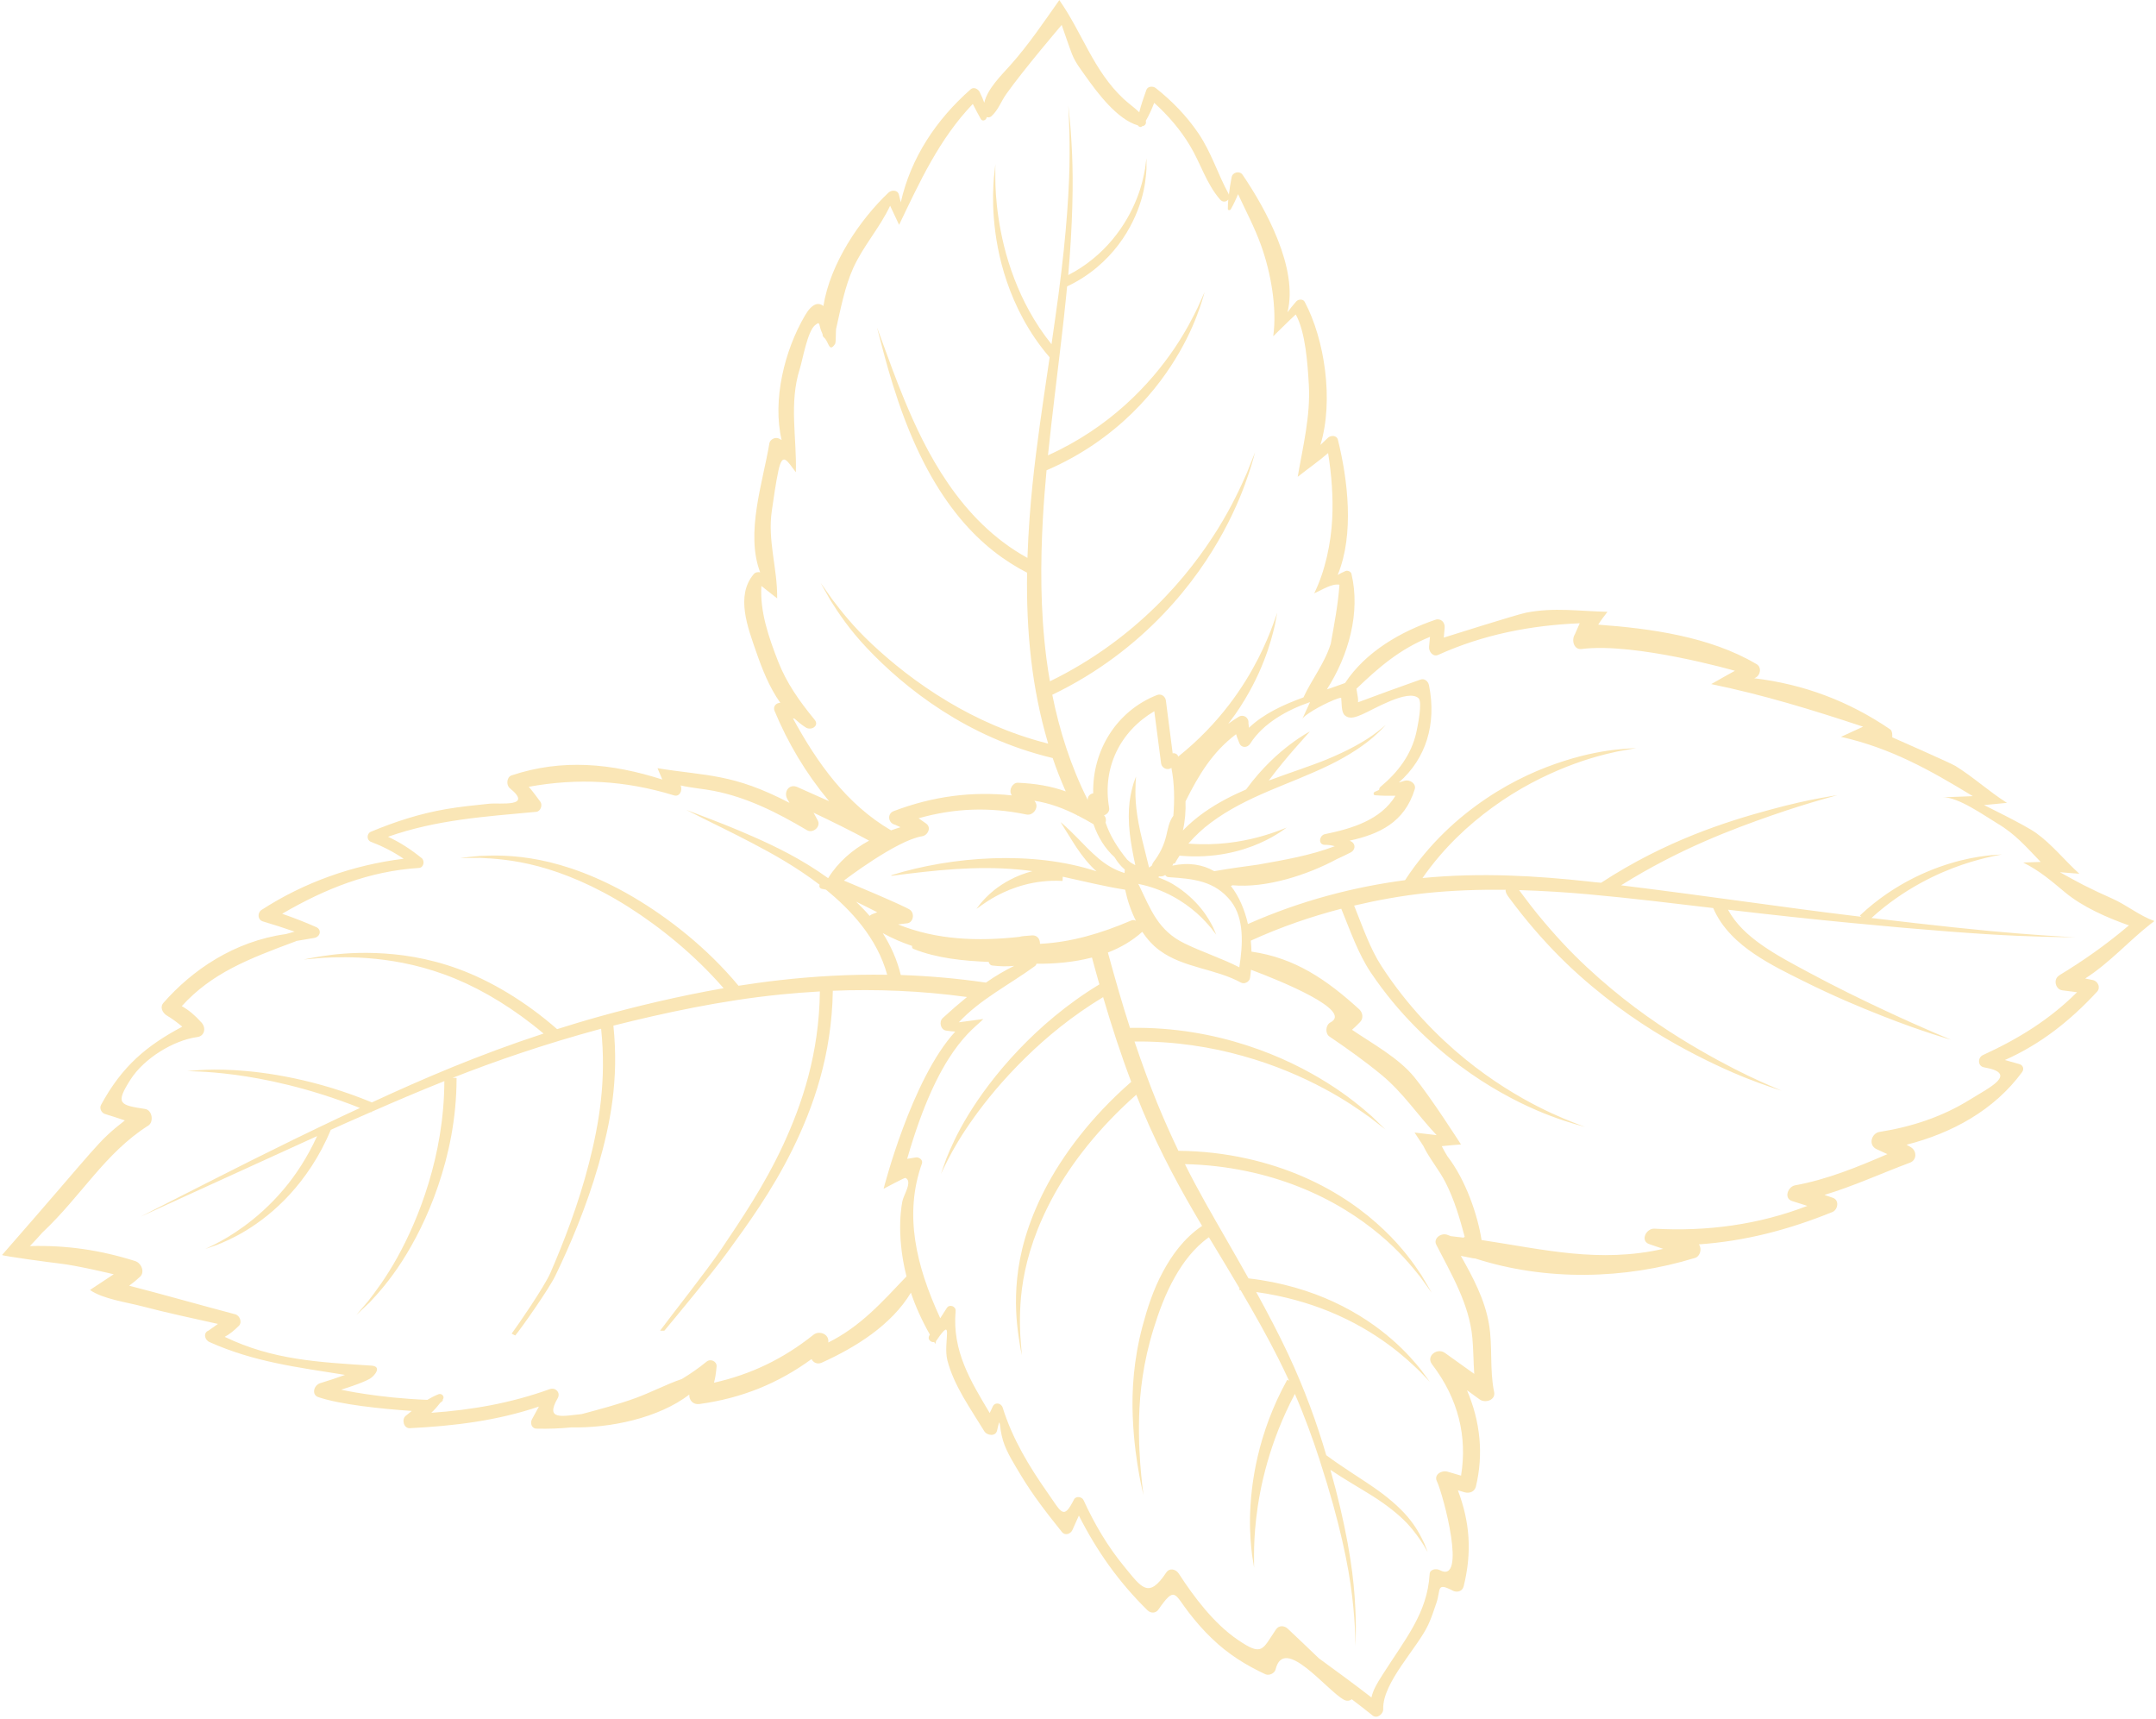 <?xml version="1.0" encoding="UTF-8"?>
<svg xmlns="http://www.w3.org/2000/svg" xmlns:xlink="http://www.w3.org/1999/xlink" id="Livello_2" data-name="Livello 2" viewBox="0 0 473 377">
  <defs>
    <style>
      .cls-1 {
        fill: none;
      }

      .cls-2 {
        clip-path: url(#clippath);
      }

      .cls-3 {
        fill: #fae6b6;
      }
    </style>
    <clipPath id="clippath">
      <rect class="cls-1" width="473" height="377"></rect>
    </clipPath>
  </defs>
  <g id="Livello_1-2" data-name="Livello 1">
    <g class="cls-2">
      <path class="cls-3" d="m451.72,214.01c-1.3.79-.79,3.02.7,3.22,1.3.16,1.96.24,3.26.42-6.02,5.99-12.79,10.19-20.63,13.78-1.21.55-1.21,2.44.23,2.7,7.73,1.35,1.08,4.47-3.09,7.07-6.07,3.78-12.79,5.98-19.82,7.09-1.85.3-2.54,2.93-.68,3.78.79.36,1.59.72,2.38,1.1-6.59,2.84-13.14,5.54-20.28,6.85-1.53.29-2.52,2.83-.62,3.44,1.16.38,2.25.72,3.34,1.06-10.66,4.13-22.13,5.66-33.55,5-1.81-.1-3.21,2.69-1.1,3.4,1.01.34,2.02.69,3.03,1.03-14.08,3.16-26.04.15-39.85-1.94-.84-5.39-3.44-13.14-7.5-18.38-.42-.7-.84-1.43-1.24-2.21.47-.08,4.22-.38,4.22-.38,0,0-6.54-10.25-10.26-14.79-3.45-4.21-9.16-7.31-13.65-10.36.48-.39.99-.89,1.78-1.7.79-.8.57-2.09-.18-2.78-7.14-6.51-14.15-11.31-23.65-12.66-.02-.8-.07-1.6-.15-2.41,6.64-3.03,13.29-5.3,19.85-7,1.99,4.86,3.7,9.85,6.5,14.03,3.03,4.5,6.3,8.38,9.61,11.74,6.62,6.73,13.28,11.36,18.94,14.55,5.68,3.21,10.39,5.02,13.56,6.08,1.59.53,2.83.9,3.66,1.12.82.22,1.25.35,1.25.35,0,0-.41-.16-1.21-.45-.8-.3-2.01-.77-3.54-1.41-3.07-1.29-7.61-3.41-13.02-6.85-5.4-3.44-11.72-8.26-17.93-15-3.1-3.36-6.2-7.25-9.02-11.6-2.45-3.79-4.04-8.39-5.98-13.25,5.22-1.23,10.39-2.15,15.41-2.7,6.13-.66,12.08-.83,17.84-.77,0,.06-.03.13-.02.18.02.2.03.18.05.27.03.15.09.29.1.31.05.11.11.22.14.27.08.13.13.19.2.32.14.2.21.3.35.49.45.6.91,1.19,1.35,1.78.89,1.17,1.81,2.33,2.72,3.42,1.81,2.18,3.69,4.28,5.56,6.23,3.73,3.9,7.56,7.24,11.25,10.16,7.38,5.84,14.42,9.93,20.23,12.91,5.82,2.99,10.54,4.91,13.71,6.06,3.17,1.15,4.89,1.67,4.89,1.67,0,0-1.67-.69-4.72-2.06-3.06-1.38-7.61-3.61-13.21-6.85-5.58-3.23-12.33-7.53-19.42-13.45-3.54-2.96-7.21-6.3-10.81-10.18-1.79-1.93-3.6-4.01-5.35-6.15-.88-1.08-1.77-2.21-2.62-3.36-.43-.58-.87-1.16-1.31-1.75-.05-.08-.08-.12-.14-.2,5.14.15,10.15.47,14.98.9,9.78.88,18.96,2.02,27.6,3.04,1.91,4.5,5.55,7.73,9.05,10.09,3.61,2.43,7.26,4.19,10.57,5.84,6.67,3.33,12.6,5.82,17.43,7.71,4.83,1.91,8.62,3.2,11.18,4.03,2.56.84,3.91,1.21,3.91,1.21,0,0-1.31-.54-3.77-1.6-2.46-1.06-6.12-2.67-10.78-4.85-4.66-2.19-10.39-4.94-16.86-8.43-3.24-1.75-6.77-3.58-10.09-5.91-2.9-2.03-5.7-4.55-7.39-7.73,9.81,1.15,18.9,2.13,26.96,2.9,15.93,1.54,28.33,2.48,36.63,2.83,4.16.17,7.32.26,9.42.28,2.1.03,3.19.05,3.19.05,0,0-1.08-.08-3.18-.19-2.1-.11-5.26-.33-9.39-.66-7.51-.59-18.33-1.73-32.17-3.39,7.11-6.46,14.64-9.88,19.86-11.67,2.77-.94,4.99-1.48,6.47-1.81,1.47-.31,2.29-.46,2.29-.46,0,0-.8.06-2.33.16-1.53.16-3.81.43-6.71,1.16-5.71,1.43-14.31,4.72-22.11,12.07.13.11.19.17.31.28-.7-.08-1.36-.17-2.08-.25-14.13-1.69-31.22-4.26-50.63-6.65,12.78-8.01,24.52-12.34,33-15.31,4.56-1.59,8.22-2.69,10.66-3.4,2.45-.7,3.77-1.06,3.77-1.06,0,0-1.36.2-3.86.66-2.49.45-6.26,1.26-10.98,2.55-9.38,2.55-22.75,6.71-36.97,16-.95-.06-1.91-.19-2.91-.3-11.22-1.21-23.3-1.99-36.27-.74,4.65-6.69,10.16-11.71,15.32-15.47,5.86-4.28,11.53-7.04,16.24-8.91,4.73-1.88,8.61-2.82,11.25-3.39,2.67-.46,4.05-.72,4.05-.72,0,0-1.45.02-4.13.3-2.67.27-6.72.92-11.67,2.51-4.94,1.57-10.91,4.08-17.12,8.27-6.01,4.05-12.46,9.76-17.77,17.88-11.14,1.47-22.81,4.45-34.47,9.62-.71-3.14-1.95-6.06-3.74-8.35.12-.06.25-.09.37-.15,7.33.66,16.37-2.23,22.91-5.76,1.01-.45,2.02-.94,3.02-1.45.99-.51,1.15-1.81.1-2.4-.13-.07-.23-.11-.35-.18,6.53-1.42,12.05-4.02,14.28-11.26.4-1.27-1.12-2.19-2.18-1.89-.45.14-.88.27-1.31.4,6.01-5.27,8.31-12.88,6.63-21.3-.18-.9-.96-1.61-1.91-1.27-4.55,1.62-9.1,3.25-13.67,4.97.07-.74-.04-1.18-.35-2.97,5.02-4.8,9.51-8.68,16.14-11.38-.07.73-.13,1.45-.2,2.18-.09,1.05.86,2.28,2.01,1.77,9.83-4.45,20.33-6.5,31.04-6.93-.35.81-.7,1.61-1.06,2.42-.8,1.23-.26,3.44,1.48,3.22,11.77-1.48,33.63,4.78,33.63,4.78,0,0-4.48,2.48-5.2,2.92,11.46,2.36,22.08,5.62,33.32,9.34-1.94.9-2.92,1.34-4.85,2.23,10.96,2.48,19.48,7.26,28.92,13.01-2.65.09-3.97.15-6.62.26,3.39-.14,9.26,4.09,12.03,5.74,3.92,2.32,6.37,5.2,9.48,8.43-1.28.05-2.56.08-3.84.13,3.75,1.9,6.1,3.98,9.21,6.56,3.82,3.17,9.13,5.51,13.79,7.16.08.03.16.02.24.03-4.83,4.11-9.94,7.74-15.41,11.04Zm-133.55,57.09c-.21-.07-.41-.15-.64-.23-1.26-.52-3.17.72-2.42,2.18,3.36,6.57,7.22,12.99,7.91,20.43.23,2.57.23,5.26.41,7.89-2.15-1.54-4.3-3.08-6.46-4.62-1.65-1.17-4.19.7-2.79,2.53,5.82,7.6,7.74,15.94,6.36,24.41-.98-.28-1.96-.57-2.94-.86-1.32-.4-3.05.64-2.38,2.06,1.41,2.93,6.69,22.79.63,19.52-.76-.41-2.14-.18-2.2.85-.51,8.6-5.27,14.14-10.32,22.08-1.27,1.99-2.07,3.33-2.45,5.01-3.8-2.95-7.68-5.77-11.55-8.6-2.27-2.16-4.51-4.34-6.81-6.48-.76-.71-1.94-.79-2.58.15-3.03,4.45-2.93,6.02-8.42,2.26-5.22-3.57-9.55-9.32-12.93-14.53-.63-.96-2.02-1.28-2.74-.19-3.87,5.84-5.39,3.32-9.17-1.28-3.69-4.48-6.56-9.37-8.96-14.61-.35-.77-1.67-.97-2.1-.15-2.31,4.56-2.68,2.95-5.76-1.43-4.09-5.83-7.74-11.85-9.88-18.71-.34-1.07-1.76-1.29-2.22-.17-.2.45-.41.9-.63,1.35-4.18-7.01-8.26-13.57-7.48-22.39.09-1.03-1.35-1.56-1.92-.67-.48.75-.97,1.5-1.45,2.26-5.35-11.58-7.98-22.8-4.02-33.94.28-.78-.64-1.43-1.29-1.34-.65.09-1.3.22-1.95.32,6.93-24.14,14.47-28.29,16.71-30.67-1.8.25-3.59.49-5.38.72,4.69-5.05,11.09-8.24,16.67-12.31.2-.14.32-.33.38-.54,3.93.04,8.13-.31,12.16-1.36.54,1.97,1.07,3.95,1.63,5.89-7.17,4.34-13.06,9.47-17.69,14.33-5.05,5.31-8.6,10.25-11.08,14.31-2.49,4.07-3.91,7.35-4.8,9.56-.81,2.24-1.2,3.41-1.2,3.41,0,0,.51-1.14,1.57-3.21,1.05-2.06,2.8-5.16,5.52-8.97,2.71-3.81,6.43-8.42,11.52-13.4,4.55-4.46,10.21-9.15,16.98-13.23,1.9,6.47,3.93,12.69,6.17,18.58-8.81,7.67-15.13,16.18-18.97,23.64-3.88,7.54-5.5,14.03-6.05,19.39-.56,5.39-.13,9.72.27,12.55.4,2.85.75,4.4.75,4.4,0,0-.13-1.49-.34-4.35-.11-2.83-.23-7.02.66-12.22.89-5.18,2.78-11.42,6.77-18.66,3.84-6.97,9.86-14.73,18.01-21.92.46,1.16.92,2.3,1.39,3.43,3.89,9.28,8.44,17.63,13.05,25.34-4.1,2.79-6.68,6.55-8.55,9.99-2.22,4.1-3.49,8.19-4.5,11.95-2.01,7.52-2.38,14.32-2.16,19.85.22,5.55.9,9.92,1.42,12.83.27,1.45.5,2.57.68,3.31.18.73.27,1.11.27,1.11,0,0-.25-1.55-.52-4.47-.27-2.92-.6-7.27-.45-12.7s.89-11.94,3.15-19.23c1.13-3.64,2.51-7.56,4.69-11.41,1.78-3.14,4.15-6.4,7.47-8.74.32.53.65,1.08.97,1.6,1.99,3.29,3.9,6.45,5.74,9.58-.02.16-.02.24-.03.4.1,0,.19.02.28.03,3.03,5.15,5.83,10.13,8.24,14.91.84,1.67,1.63,3.32,2.39,4.96-.16-.09-.24-.13-.41-.21-6.54,11.83-8.02,22.99-8.16,30.18-.06,3.63.23,6.4.45,8.25.3,1.83.45,2.79.45,2.79,0,0-.03-.99-.02-2.82,0-1.84.08-4.62.49-8.15.77-6.66,2.85-16.54,8.47-27.15,2.16,4.95,3.9,9.78,5.34,14.2.09.3.18.57.27.86,4.22,13.02,6.19,22.66,6.97,29.42.4,3.47.58,6.2.64,8.01.06,1.8.11,2.76.11,2.76,0,0,0-.96.04-2.78.04-1.82-.02-4.56-.26-8.06-.45-6.47-1.89-15.63-5.31-27.76,3.35,2.24,6.53,4.03,9.2,5.71,3.25,2.06,5.79,4.1,7.56,5.96,1.77,1.87,2.83,3.54,3.57,4.65.67,1.14,1.02,1.74,1.02,1.74,0,0-.26-.64-.73-1.87-.57-1.19-1.42-3.02-3.04-5.1-1.61-2.08-4.11-4.43-7.34-6.72-3.22-2.3-7.13-4.6-11.15-7.58-1.98-6.77-4.67-14.32-8.36-22.19-2.06-4.39-4.44-8.92-7.01-13.6,6.08.84,11.45,2.4,15.97,4.24,5.44,2.22,9.69,4.84,12.92,7.19,3.24,2.36,5.48,4.51,6.99,5.96,1.45,1.5,2.2,2.29,2.2,2.29,0,0-.64-.89-1.89-2.57-1.32-1.64-3.33-4.05-6.43-6.73-3.08-2.68-7.26-5.68-12.79-8.24-5.09-2.35-11.39-4.31-18.66-5.14-1.6-2.86-3.27-5.76-4.98-8.75-2.96-5.16-6.11-10.56-8.97-16.31,9.41.2,17.92,2.18,24.82,4.9,7.71,3.02,13.57,6.94,17.85,10.51,4.3,3.58,7.05,6.93,8.86,9.2,1.71,2.35,2.59,3.58,2.59,3.58,0,0-.72-1.33-2.23-3.83-1.61-2.43-4.11-6.03-8.24-9.95-4.11-3.92-9.89-8.26-17.73-11.66-7.42-3.22-16.82-5.6-27.35-5.67-1.6-3.35-3.15-6.81-4.62-10.4-1.77-4.33-3.43-8.9-5.01-13.58,8.87-.09,16.9,1.24,23.73,3.16,7.26,2.02,13.22,4.69,17.85,7.16,4.64,2.47,7.96,4.83,10.19,6.43,2.16,1.67,3.28,2.55,3.28,2.55,0,0-1.02-.99-2.98-2.88-2.06-1.81-5.18-4.47-9.69-7.3-4.49-2.82-10.4-5.9-17.76-8.28-7.23-2.34-15.91-4.01-25.61-3.83-1.73-5.32-3.3-10.87-4.85-16.53,2.75-1.06,5.33-2.54,7.54-4.54,1.05,1.56,2.3,2.97,3.81,4.08,5.23,3.86,12.16,3.96,17.86,7.06.72.4,1.84-.15,1.97-1.01.09-.59.16-1.19.21-1.81,6.67,2.49,22.44,8.95,17.44,11.55-1.1.57-1.19,2.44-.23,3.09,3.92,2.66,7.77,5.4,11.42,8.41,4.78,3.95,7.95,8.84,12.1,13.23-1.6-.19-3.22-.39-4.84-.57.25.4.96,1.45,1.91,2.91,1.34,2.8,3.44,5.21,4.87,8.01,1.96,3.83,3.11,7.83,4.22,11.94-.09.08-.18.15-.29.19-.95-.12-1.91-.24-2.88-.34Zm-119.34,8.93c-5.39,5.67-10.05,10.94-17.12,14.46.29-1.86-2-2.7-3.24-1.7-6.66,5.32-13.76,8.7-21.83,10.52.29-1.06.45-2.18.57-3.52.11-1.18-1.32-1.83-2.2-1.1-1.69,1.39-3.52,2.65-5.41,3.8-3.49,1.19-6.83,2.98-10.29,4.23-3.83,1.38-7.77,2.42-11.7,3.47-4.13.42-8.13,1.48-5.27-3.46.72-1.24-.46-2.47-1.74-2.01-8.54,3.08-17.08,4.56-25.98,5.19.68-.64,1.32-1.36,1.94-2.17.24-.19.46-.4.71-.58-.09,0-.17,0-.26,0,.05-.07.1-.12.16-.19.46-.67-.3-1.4-.97-1.13-.92.36-1.71.79-2.46,1.23-10.88-.42-18.91-2.23-18.91-2.23,0,0,4.54-1.38,6.27-2.38,1.04-.6,2.84-2.74.37-2.9-11.72-.77-21.61-1.24-32.17-6.31,1.11-.62,2.09-1.39,3.14-2.46.71-.73.19-2.22-.84-2.49-7.84-2.07-15.53-4.28-23.26-6.27.8-.58,1.58-1.21,2.39-1.97,1.11-1.04.27-3.01-1.09-3.44-7.57-2.39-15.02-3.51-23.08-3.28.95-.98,1.86-1.97,2.74-2.97,8.58-8.06,13.71-17.43,23.24-23.47,1.23-.78.89-3.4-.72-3.64-5.58-.86-6.59-1.11-3.19-6.45,2.98-4.67,9.46-8.63,14.69-9.33,1.52-.21,1.98-1.96.88-3.18-1.47-1.63-2.74-2.69-4.32-3.6,6.57-7.23,14.52-10.33,24.96-14.2.06-.03.1-.06.16-.09,1.33-.22,2.65-.43,3.96-.67,1.31-.24,1.68-1.8.41-2.37-2.46-1.1-4.93-2.04-7.47-2.93,9.51-5.54,19.16-9.36,30.03-10.05,1.04-.07,1.3-1.56.58-2.15-2.41-1.96-4.74-3.45-7.38-4.69,10.67-3.76,21.3-4.42,32.51-5.47.92-.08,1.48-1.44.88-2.25-1.45-1.94-1.88-2.53-2.53-3.24,10.7-1.94,21.05-1.44,31.86,1.88,1.26.38,1.9-1.02,1.49-2.17,2.39.55,4.96.73,7.24,1.18,7.27,1.42,13.83,4.7,20.46,8.63,1.3.77,3.12-.77,2.36-2.15-.3-.56-.61-1.12-.92-1.69,4.15,1.98,8.23,3.98,12.19,6.13-3.65,1.99-6.78,4.68-8.99,8.23-5.88-4.23-11.58-6.95-16.18-8.99-4.85-2.15-8.66-3.59-11.16-4.54-2.49-.96-3.79-1.46-3.79-1.46,0,0,1.24.65,3.66,1.86,2.43,1.23,6.11,2.97,10.78,5.42,4.28,2.24,9.51,5.1,14.81,9.14-.13.37,0,.82.51.91.29.04.57.1.89.18,5.48,4.47,11.2,10.56,13.44,18.67-8.13-.13-16.07.33-23.71,1.2-3.02.34-5.98.76-8.91,1.21-6.88-8.28-15.34-14.88-23.09-19.45-7.81-4.6-14.89-7.02-20.56-8.14-5.69-1.13-10.09-1.02-13.03-.89-2.93.25-4.44.47-4.44.47,0,0,1.52-.03,4.44-.04,2.92.14,7.27.39,12.79,1.86,5.5,1.47,12.29,4.19,19.7,8.88,6.99,4.43,14.56,10.53,20.92,17.85-9.78,1.71-19.16,3.96-27.36,6.24-3.17.88-6.23,1.82-9.17,2.74-7.06-6.19-14.74-10.67-21.59-13.18-6.88-2.53-13.11-3.32-18.17-3.51-5.08-.19-9.11.26-11.75.67-2.64.41-4.06.74-4.06.74,0,0,1.43-.12,4.11-.36,2.69-.14,6.67-.29,11.64.22,4.96.51,10.99,1.66,17.57,4.39,6.17,2.55,12.96,6.66,19.28,12-14.38,4.7-26.53,9.95-37.66,15.1-12.27-5.08-23.25-6.67-30.04-7.07-3.47-.2-6.12-.13-7.83-.01-1.7.12-2.63.23-2.63.23,0,0,.93,0,2.66.08,1.73.08,4.36.26,7.78.71,6.36.85,16.14,2.78,27.44,7.28-1.24.58-2.51,1.16-3.72,1.73-15.61,7.38-26.35,12.95-33.53,16.57-7.18,3.62-10.92,5.57-10.92,5.57,0,0,3.85-1.76,11.14-5.1,6.26-2.88,15.05-6.84,27.63-12.6-2.12,4.64-4.68,8.52-7.23,11.55-3.11,3.7-6.2,6.33-8.8,8.23-2.61,1.91-4.8,3.13-6.27,3.88-1.46.75-2.28,1.11-2.28,1.11,0,0,.83-.28,2.42-.83,1.56-.61,3.88-1.58,6.68-3.3,2.8-1.72,6.14-4.2,9.52-7.88,3.2-3.51,6.51-8.21,8.96-14.13,1.14-.51,2.23-1.01,3.38-1.52,1.75-.78,3.55-1.57,5.35-2.35.05.02.09.03.14.05.02-.05.03-.08.05-.13,5.08-2.23,10.41-4.51,16-6.74-.05,8.37-1.48,15.82-3.43,22.27-2.01,6.65-4.57,12.24-6.98,16.56-2.42,4.34-4.76,7.44-6.36,9.49-1.68,1.98-2.56,2.99-2.56,2.99,0,0,.99-.91,2.88-2.71,1.8-1.89,4.41-4.8,7.15-9.06,2.72-4.23,5.64-9.82,7.94-16.6,2.3-6.76,4.03-14.66,4.04-23.64-.34-.01-.52-.01-.86-.02,9.72-3.82,20.24-7.43,32.57-10.77,1.19,11.33-.43,20.76-2.66,29.49-2.34,9.12-5.57,17.38-8.47,24.07-1.3,3-7.2,11.59-8.5,13.32.26.15.53.27.79.41,1.4-1.68,7.39-10.2,8.8-13.12,3.2-6.63,6.8-15.02,9.46-24.29,2.58-8.97,4.52-18.68,3.27-30.56,10.97-2.75,23.56-5.51,36.69-6.83,2.83-.29,5.71-.5,8.61-.67-.16,13.67-3.9,24.69-8.05,33.66-4.19,9.03-9.28,16.46-13.52,22.79-3.18,4.74-11.31,14.99-13.49,17.97.31,0,.64-.01.95-.01,2.32-2.77,10.53-12.69,13.71-17.05,4.5-6.17,9.9-13.58,14.41-22.74,4.49-9.11,8.6-20.52,8.83-34.77,9.55-.39,19.42,0,29.44,1.37-1.83,1.49-3.6,3.03-5.32,4.61-.9.82-.45,2.58.71,2.75.77.11,1.41.21,2.03.23-9.62,10.44-15.72,34.48-15.72,34.48,0,0,4.59-2.47,4.79-2.39,1.64.75-.43,3.82-.65,5.05-.03.15-1.58,6.83.88,16.56Zm-24.87-122.46c.11.02.22.04.33.06.76.69,1.56,1.35,2.46,1.93,1.21.79,3.06-.34,1.98-1.67-3.34-4.06-6.17-8.06-8.02-12.8-2.09-5.36-4.02-10.97-3.67-16.55,1.15.9,2.3,1.81,3.46,2.72.09-6.57-2.15-12.69-1.17-19.23.44-2.92.82-5.91,1.45-8.82.91-4.16,1.86-2.19,3.82.38.23-7.53-1.55-15.15.88-22.74.61-1.92,1.64-8.09,3.32-9.51,1.28-1.07.72-.04,1.55,1.69.05.1.07.16.11.24.01.09,0,.19.02.28.03.21.15.38.3.49,1.07.88,1.07,3.46,2.43,1.39.22-.33.12-2.83.24-3.38.98-4.33,1.9-9.19,3.74-13.26,2.26-4.96,5.81-8.79,8.09-13.66.66,1.4,1.32,2.8,1.97,4.19,4.53-9.44,8.81-18.84,16.17-26.52.58,1.1,1.16,2.28,1.76,3.31.38.65,1.26.2,1.29-.43.34.14.73.08,1.07-.22,1.51-1.4,2.04-3.16,3.23-4.84,3.77-5.33,12.15-15.15,12.15-15.15,0,0,1.93,5.6,2.3,6.49.79,1.88,1.78,3.1,2.95,4.76,2.55,3.6,6.94,9.49,11.46,10.78.21.34.67.51.98.16.61-.03.93-.59.76-1.15.74-1.27,1.32-2.58,1.85-3.95,3.05,2.76,5.73,5.86,7.85,9.4,2.37,3.94,3.56,8.29,6.6,11.81.58.68,1.41.52,1.8,0-.06.67-.09,1.34-.1,2.04,0,.36.48.37.64.11.64-1.12,1.15-2.21,1.6-3.33,1.74,3.73,3.67,7.37,5.07,11.28,2.11,5.88,3.52,13.68,2.65,19.89,1.65-1.58,3.27-3.26,4.94-4.78,2.16,3.89,2.61,10.9,2.87,15.41.39,6.86-1.29,13.49-2.44,20.2,2.21-1.75,4.54-3.36,6.67-5.2.76,4.77,1.14,9.6.9,14.43-.27,5.4-1.56,11.48-3.95,16.34,1.61-.7,3.85-2.21,5.54-1.9-.31,4.37-1.14,8.66-1.91,12.95-1.35,4.33-4.12,7.73-5.99,11.77-4.42,1.61-8.73,3.58-11.95,6.66-.04-.34-.08-.68-.12-1.02.14-1.21-1.1-2.02-2.15-1.38-.79.48-1.55,1-2.29,1.54.54-.7,1.06-1.41,1.55-2.09,2.98-4.28,4.95-8.32,6.26-11.67,1.33-3.35,1.99-6.05,2.42-7.86.35-1.82.53-2.78.53-2.78,0,0-.31.95-.94,2.66-.62,1.71-1.65,4.29-3.24,7.42-3.01,5.88-8.31,14.13-17.55,21.51-.01-.03-.02-.07-.03-.1-.13-.45-.72-.74-1.18-.62-.51-3.86-1.01-7.73-1.49-11.59-.11-.89-1.03-1.56-1.91-1.21-8.96,3.49-14.27,12.26-14.03,21.57-.7.11-1.29.68-1.19,1.49-3.8-7.56-6.25-15.4-7.79-23.11,10.14-4.86,18.15-11.23,24.21-17.54,6.16-6.41,10.39-12.8,13.31-18.17,2.93-5.39,4.61-9.89,5.59-12.86.98-2.97,1.38-4.63,1.38-4.63,0,0-.6,1.54-1.77,4.47-1.28,2.9-3.2,7.19-6.38,12.32-3.18,5.11-7.6,11.16-13.79,17.2-5.95,5.81-13.6,11.65-23.07,16.26-.29-1.69-.56-3.37-.77-5.03-1.38-10.81-1.3-21.19-.77-30.78.2-3.6.49-7.08.8-10.48,7.81-3.34,14.04-7.92,18.77-12.53,4.81-4.7,8.13-9.45,10.43-13.46,2.31-4.02,3.63-7.4,4.4-9.63.77-2.23,1.07-3.47,1.07-3.47,0,0-.5,1.14-1.47,3.31-1.04,2.15-2.63,5.31-5.16,9.06-2.54,3.74-6.05,8.14-10.88,12.47-4.44,3.98-10.05,7.91-16.85,10.97.46-4.49.97-8.81,1.46-12.93.97-8.16,1.91-15.64,2.57-22.35.07-.61.11-1.18.17-1.78,4.94-2.31,8.65-5.7,11.21-9.06,2.67-3.5,4.18-7.01,5.05-9.89.86-2.89,1.05-5.23,1.15-6.78.02-1.56-.01-2.36-.01-2.36,0,0-.1.8-.3,2.33-.28,1.52-.73,3.77-1.81,6.49-1.07,2.7-2.76,5.93-5.44,9.12-2.37,2.81-5.56,5.6-9.6,7.67.99-11.38,1.12-20.36.84-26.6-.16-3.5-.36-6.18-.55-7.94-.19-1.77-.27-2.68-.27-2.68,0,0,.03.92.12,2.69.09,1.76.17,4.44.16,7.93,0,6.98-.65,17.36-2.41,30.67-.47,3.48-.99,7.2-1.56,11.1-3.83-4.76-6.4-9.78-8.15-14.35-1.95-5.07-2.93-9.68-3.49-13.42-.56-3.76-.68-6.75-.69-8.71-.02-1.96.02-3.03.02-3.03,0,0-.11,1.03-.34,3.02-.14,1.99-.31,4.98,0,8.83.31,3.84,1.04,8.61,2.85,13.91,1.8,5.27,4.68,11.16,9.39,16.62-.4,2.68-.81,5.41-1.22,8.27-1.18,8.15-2.46,17.1-3.17,26.81-.21,2.89-.38,5.88-.48,8.92-14.85-8.16-22.43-23.64-27-34.68-2.09-5.06-3.51-9.09-4.5-11.79-.99-2.69-1.51-4.1-1.51-4.1,0,0,.38,1.47,1.11,4.23.73,2.77,1.83,6.92,3.61,12.14,7.79,22.84,18.69,32.54,28.21,37.44-.09,6.16.13,12.59.91,19.22.7,5.95,1.89,12.11,3.72,18.28-8.48-2.16-15.74-5.49-21.93-9.18-6.94-4.14-12.5-8.69-16.71-12.63-4.22-3.94-6.91-7.46-8.7-9.8-1.7-2.41-2.57-3.65-2.57-3.65,0,0,.7,1.32,2.18,3.87,1.57,2.49,3.98,6.22,8.01,10.47,4.02,4.24,9.47,9.19,16.5,13.7,6.65,4.27,14.68,8.1,24.21,10.38.82,2.45,1.79,4.89,2.86,7.32-3.27-1.19-6.79-1.74-10.49-1.9-1.13-.04-1.96,1.45-1.52,2.41.06.14.1.24.16.36-8.73-.93-17.27.18-25.89,3.45-1.49.56-1.24,2.64.3,2.99.4.18.8.36,1.19.54-.69.22-1.39.44-2.07.69-9.71-5.68-16.17-14.72-21.55-24.61Zm88.48,42.62c1.56,1.38,2.63,2.63,3.34,3.48.67.88,1.03,1.34,1.03,1.34,0,0-.2-.55-.67-1.59-.51-1.01-1.31-2.52-2.7-4.21-1.39-1.69-3.38-3.62-6.14-5.28-.94-.56-2.04-1.04-3.18-1.49.06-.07.11-.15.19-.21.47.06.92,0,1.32-.29.16.26.4.45.74.47,5.38.35,10.14.76,13.69,5.28,2.96,3.79,2.61,9.56,1.83,14.49-3.95-2.01-8.13-3.34-12.08-5.27-5.69-2.79-7.32-7.3-9.93-12.74-.05-.1-.12-.2-.18-.29,5.83,1.16,10.1,4.01,12.73,6.31Zm-19.9-19.77c.17-.52.11-1.13-.33-1.57.66-.23,1.27-.81,1.12-1.68-1.54-8.8,2.44-16.75,9.91-21.16.51,3.81,1,7.62,1.49,11.43.14,1.06,1.43,1.65,2.26.99.69,3.54.71,7.01.43,10.51-.95,1.26-1.18,2.81-1.53,4.28-.51,2.17-1.43,4.07-2.8,5.84-.19.25-.3.51-.36.77-.19.17-.41.33-.64.47-.69-2.91-1.4-5.5-1.9-7.77-.56-2.53-.88-4.73-1.01-6.54-.13-1.81-.06-3.22-.04-4.19.06-.95.09-1.47.09-1.47,0,0-.18.48-.51,1.39-.28.94-.68,2.34-.91,4.23s-.24,4.26.06,6.95c.24,2.1.68,4.41,1.2,6.87-.36-.18-.7-.35-1.03-.58-.28-.2-.53-.44-.79-.67-2.05-2.54-3.72-5.14-4.72-8.13Zm-50.09,19.69c-.32.13-.68.26-1.11.43-.23.09-.41.22-.55.37-.96-1.11-1.96-2.14-2.97-3.12.79.4,1.59.78,2.38,1.17.75.38,1.51.77,2.26,1.15Zm7.98,8.05c5.15,2.06,10.93,2.61,16.48,2.84.09.4.36.74.76.79,1.66.2,3.24.24,4.83.08-2.16,1.06-4.22,2.29-6.2,3.67-6.3-.92-12.54-1.46-18.68-1.67-.82-3.39-2.22-6.45-3.95-9.18,2.15,1.17,4.29,2.09,6.45,2.81-.07.26-.02.53.31.66Zm25.94-2.97c-1.45.11-2.17.15-2.77.32-9.02,1-18.09.7-26.57-2.73.6-.08,1.19-.15,1.79-.23,1.49.01,1.94-2.06.89-2.93-1.03-.84-14.57-6.46-14.57-6.46,0,0,11.56-8.85,17.16-9.72,1.24-.19,2.11-1.92.88-2.79-.72-.5-1.23-.87-1.65-1.16,7.91-2.22,15.48-2.52,23.67-.82,1.49.31,2.85-1.61,1.84-2.87-.03-.05-.06-.09-.09-.15,3.4.54,6.39,1.67,9.37,3.18.02.04.04.08.06.12.04-.02.05-.03.09-.05,1.13.58,2.27,1.22,3.43,1.9.97,2.8,2.48,5.29,4.64,7.26.52.91,1.3,1.91,2.23,2.69-.02.3-.03.45-.06.75-2.23-.67-4.11-1.86-5.65-3.15-1.81-1.53-3.28-3.09-4.47-4.32-2.4-2.47-3.91-3.71-3.91-3.71,0,0,1.02,1.72,2.83,4.56.93,1.46,2.14,3.28,3.94,5.18.33.36.71.72,1.11,1.07-13.99-4.61-31.7-3.3-44.97.84-.08.03-.05.15.04.14,9.55-1.23,18.38-2.23,27.89-1.37,1.01.09,2,.21,2.99.35-3.7.95-6.55,2.69-8.4,4.16-1.45,1.17-2.4,2.24-3.01,2.96-.59.76-.86,1.16-.86,1.16,0,0,.41-.29,1.16-.84.77-.54,1.91-1.32,3.47-2.14,3.08-1.61,8-3.5,14.24-3.15.02-.37.03-.55.05-.93,4.56.98,9.08,2.13,13.69,2.85,0,.04,0,.07.02.1.48,2.29,1.27,4.6,2.34,6.73-.28-.18-.63-.24-1.01-.08-6.68,2.86-13.21,4.78-20.04,5.13.04-.98-.56-1.95-1.79-1.86Zm66.04-51.56c.84-.35,1.52-.57,1.83-.56.14.95-.03,3.09.77,3.82,1.13,1.03,2.61.32,3.8-.17,2.26-.94,10.09-5.71,12.4-3.56.9.83-.18,6.09-.47,7.43-1.09,4.95-4.05,8.81-7.86,11.99-.24.2-.32.45-.32.69-.32.14-.64.28-.97.43-.3.15-.35.7.07.74,1.54.13,3.01.14,4.49.11-3.2,5.29-9.48,7.2-15.49,8.43-1.18.24-1.56,2.23-.1,2.34.81-.02,1.56.09,2.28.3-5.44,2.06-10.94,2.98-16.77,4.03-3.21.45-6.43.87-9.68,1.45-2.48-1.43-5.52-1.99-9.2-1.22.1-.17.2-.34.3-.53.09.05.14.07.22.11.32-.63.7-1.19,1.07-1.77,7.66.73,13.77-1.05,17.56-2.72,2.05-.9,3.52-1.8,4.49-2.42.94-.66,1.44-1.01,1.44-1.01,0,0-.57.23-1.63.63-1.06.4-2.66.96-4.75,1.51-3.6.94-8.82,1.88-15.17,1.37,1.51-1.75,3.18-3.3,4.94-4.6,7.97-5.94,17.23-8.35,26.06-12.66,4.45-2.17,7.61-4.41,9.53-6.07.96-.84,1.66-1.51,2.1-1.98.44-.47.67-.71.67-.71,0,0-.27.21-.75.62-.48.42-1.26,1.02-2.28,1.74-2.06,1.45-5.38,3.32-9.83,5.16-3.53,1.45-7.89,2.84-12.82,4.67,2.19-2.91,4.16-5.24,5.66-6.96,2.13-2.42,3.38-3.81,3.38-3.81,0,0-1.64.81-4.3,2.81-2.58,1.93-6.19,5.11-9.7,9.91-3.03,1.31-6.21,2.9-9.3,5.09-1.57,1.12-3.13,2.42-4.57,3.91.49-2.11.65-4.25.58-6.39,2.95-5.9,5.92-10.82,11.09-14.73.12.45.33.99.73,1.98.44,1.1,1.79,1.03,2.36.11,2.86-4.53,8.24-7.46,13.14-9.13-.71,1.55-1.07,2.32-1.78,3.86.16-.88,4.23-3.17,6.78-4.23Zm180.23,48.41c-3.43-1.26-6.04-3.52-9.35-4.98-2.04-.9-4.05-1.84-6.04-2.85-1.38-.69-5.33-2.88-5.33-2.88,0,0,2.84.22,4.26.33-3.26-2.96-5.97-6.42-9.51-8.96-2.32-1.67-11.4-6.1-11.4-6.1,0,0,3.36-.33,5.03-.49-3.99-2.53-7.38-5.67-11.31-8.1-1.05-.65-13.86-6.28-13.86-6.28,0,0,.14-1.34-.43-1.73-9.21-6.28-19.07-9.92-29.84-11.22.08-.03.15-.07.22-.1,1.19-.53,1.46-2.41.23-3.03-10.21-6.04-23.34-7.8-34.68-8.63.59-.97,1.33-1.9,2.03-2.82-6.21-.13-11.74-1.02-17.89.2-2.05.41-18.02,5.46-18.02,5.46,0,0,.13-1.44.19-2.16.11-1.15-.84-2.16-2.01-1.76-7.61,2.59-15.32,7.01-19.84,13.88-1.29.48-2.63.94-4,1.41,4.76-7.41,7.43-16.86,5.4-25.36-.13-.52-.86-.81-1.32-.61-.63.27-1.19.55-1.7.86,3.69-8.89,2.21-20.95.05-29.66-.27-1.05-1.6-1.01-2.22-.4-.54.52-1.09,1.03-1.62,1.54,2.98-9.77.91-23.22-3.44-31.38-.37-.7-1.42-.61-1.87-.09-.76.86-1.38,1.63-1.92,2.39,2.44-9.67-4.8-22.76-9.83-30.17-.66-.97-2.21-.6-2.42.53-.25,1.32-.46,2.57-.6,3.83-.03-.06-.03-.12-.06-.18-2.41-4.42-3.8-9.16-6.68-13.37-2.57-3.77-5.75-7.03-9.31-9.85-.61-.48-1.77-.42-2.06.43-.58,1.67-1.16,3.24-1.55,4.89-1.08-1.06-2.37-1.94-3.48-2.98-6.6-6.2-8.98-14.39-14.06-21.63-3.46,4.9-6.72,9.76-10.7,14.23-1.97,2.22-5.03,5.14-5.77,8.28-.25-.73-.57-1.46-.99-2.32-.33-.67-1.28-1.24-1.98-.63-7.6,6.69-13.13,15.04-15.34,24.79-.09-.43-.22-.93-.42-1.69-.28-1.08-1.65-1.04-2.3-.41-6.29,5.97-12.77,15.53-14.26,24.86-1.09-.88-2.48-.59-4.02,2.04-4.53,7.7-7.2,18.63-5.14,27.35-.19-.1-.35-.2-.54-.3-.81-.43-2,.13-2.15,1.03-1.39,8.44-5.31,19.68-2.02,28.29-.52-.1-1.06-.02-1.42.41-4.01,4.73-1.3,11.68.54,17.01,1.32,3.82,2.88,7.8,5.3,11.2-.91,0-1.66.81-1.27,1.76,2.9,7.02,6.9,13.73,11.83,19.65.05.06.1.11.15.18-2.29-1.03-4.62-2.03-6.94-3.09-1.85-.84-3.12,1.05-2.22,2.64.19.33.28.49.48.82-12.51-6.51-18.06-5.84-28.97-7.61.35.82.7,1.66,1.05,2.48-11.05-3.53-21.92-4.63-33.08-.9-1.08.36-1.19,2.14-.39,2.79,5.26,4.27-2.15,3.18-4.49,3.42-3.21.33-6.41.65-9.59,1.2-5.67.99-10.93,2.68-16.37,4.94-.98.4-.95,1.85-.04,2.2,2.6.99,4.97,2.21,7.22,3.73-11.02,1.35-21.78,5.13-31.19,11.23-.91.59-.91,2.16.31,2.52,2.35.69,4.66,1.44,6.95,2.24-.64.17-1.27.35-1.9.53-11.39,1.58-20.6,7.92-26.91,15.13-.74.84-.24,2.06.67,2.67,1.23.73,2.39,1.59,3.5,2.51-7.7,4.11-13.15,8.53-17.84,17.19-.41.77.16,1.77.91,1.98,1.46.44,2.9.91,4.33,1.4-6.36,5-5.07,4.55-26.93,29.51-.18.21,11.39,1.75,12.38,1.85,4.05.43,12.1,2.39,12.1,2.39,0,0-4.55,3.02-5.2,3.44,2.76,1.98,8.19,2.72,11.51,3.6,5.47,1.44,11.02,2.61,16.56,3.85-.69.48-1.38.98-2.06,1.46-1.16.44-.95,2,.23,2.53,9.79,4.38,19.32,5.52,29.72,7.19-1.8.65-3.59,1.26-5.43,1.81-1.47.45-1.96,2.56-.44,3.07,5.01,1.68,13.96,2.57,20.51,3.03-.43.35-.86.69-1.33,1.07-.95.77-.46,2.78.9,2.71,9.67-.48,19.18-1.64,28.32-4.74-.51.94-1.01,1.88-1.53,2.8-.44.8-.08,2.02.98,2.04,2.64.07,5.18-.03,7.64-.27,8.6.17,19.14-2.04,25.9-7.2-.08,1.17.79,2.27,2.24,2.07,9.26-1.28,17.23-4.5,24.58-9.86.39.79,1.3,1.22,2.24.79,7.41-3.35,15.26-8.22,19.56-15.35.97,2.88,2.34,5.97,4.16,9.19-.04.05-.07.11-.1.17-.53.81.31,1.63,1.04,1.45.09.15.16.28.25.43.04-.15.08-.3.12-.44.02-.08.05-.18.07-.26.03-.04.07-.06.1-.1,3.93-5.78,1.38.5,2.36,4.38,1.43,5.6,5.14,10.69,8.09,15.55.59.98,2.51,1.26,2.82-.16.81-3.63.34-.89,1.31,2.27.81,2.59,2.45,5.11,3.82,7.42,2.67,4.48,5.85,8.55,9.11,12.61.68.84,1.87.42,2.27-.43.49-1.06.96-2.13,1.43-3.19,3.95,7.79,8.74,14.58,15.06,20.78.69.68,1.79.7,2.38-.15,3.69-5.31,3.49-3.46,6.74.72,1.57,2.02,3.23,3.93,5.09,5.69,3.49,3.35,7.29,5.74,11.66,7.77.8.37,2.02-.21,2.23-1.07,1.83-7.58,11.1,4.49,14.95,6.64.68.39,1.31.27,1.75-.09,1.54,1.16,3.07,2.34,4.57,3.56.97.78,2.38-.27,2.34-1.43-.18-5.78,7.53-13.38,9.89-18.5.73-1.59,1.23-3.15,1.78-4.76,1.01-2.94-.09-4.6,3.59-2.69.95.49,2.11.14,2.38-.92,1.87-7.51,1.38-14.11-1.26-21.1.47.15.94.29,1.42.43,1.15.34,2.26-.13,2.53-1.24,1.71-7.07.99-14.26-1.96-21.14.93.68,1.86,1.35,2.8,2.03,1.19.86,3.54.17,3.16-1.64-1.02-4.88-.29-10.06-1.14-14.97-.91-5.3-3.49-10.17-6.16-14.89.64.14,1.43.29,2.74.54.14.03.27.03.4.03,15.52,5,32.81,4.62,48.24-.12,1.16-.36,1.55-2.06.84-2.97,10.06-.71,19.52-3.14,29.28-7.09,1.22-.49,1.59-2.59.15-3.11-.62-.22-1.26-.43-1.88-.65,6.41-1.93,12.44-4.71,18.78-7.08,1.55-.59,1.49-2.62.16-3.39-.31-.18-.63-.35-.93-.54,9.91-2.52,19.19-7.53,25.36-15.94.5-.69.18-1.54-.63-1.75-1.05-.28-2.1-.59-3.15-.89,7.81-3.47,14.3-8.58,20.22-14.99.82-.89.21-2.3-.89-2.54-.58-.11-1.15-.23-1.72-.35,5.43-3.49,9.34-8.02,14.29-11.92.29-.22.58-.45.88-.67"></path>
    </g>
  </g>
</svg>
